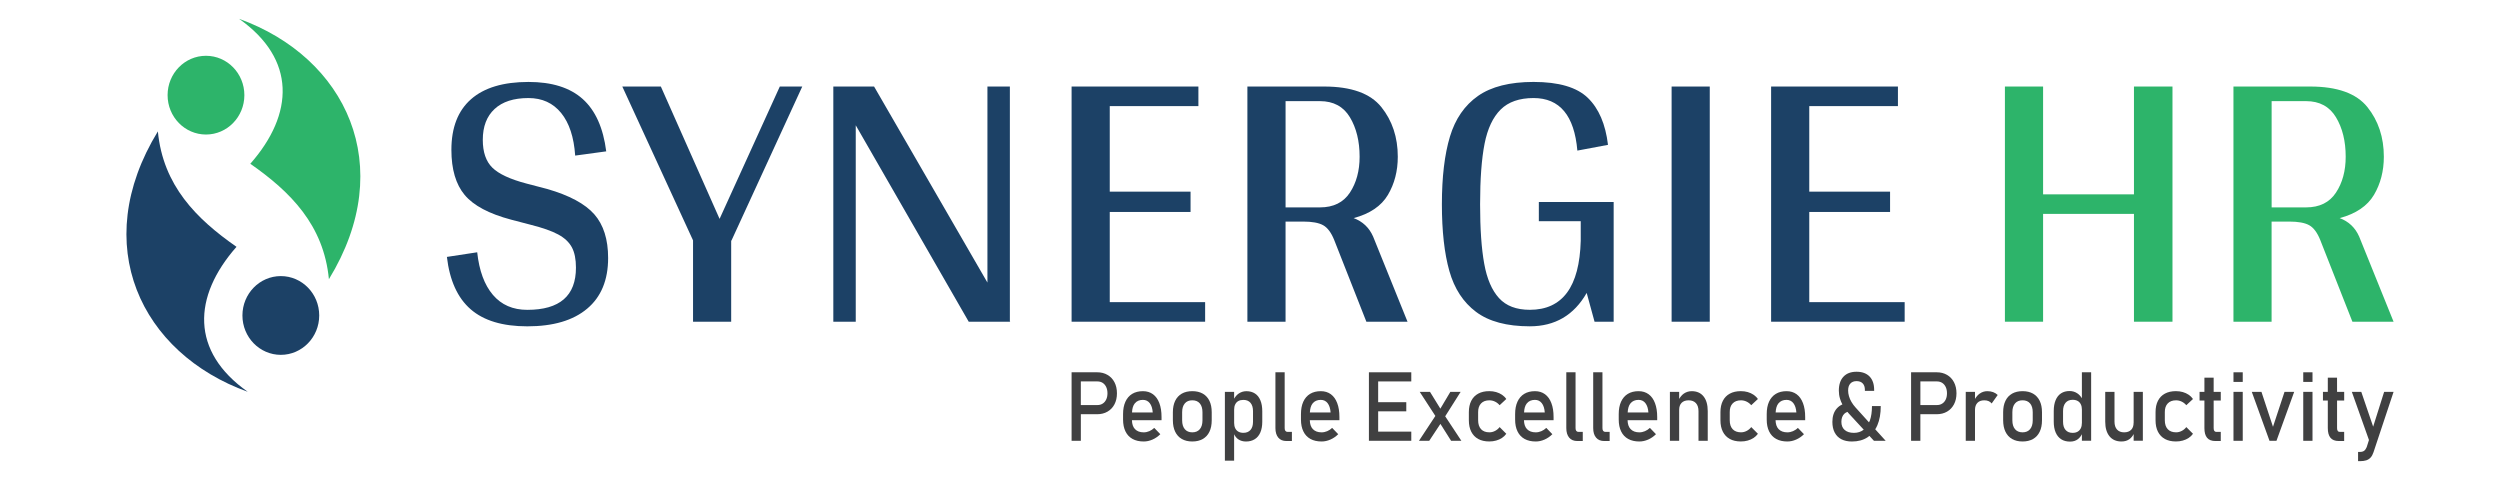 <?xml version="1.0" encoding="utf-8"?>
<!-- Generator: Adobe Illustrator 16.0.0, SVG Export Plug-In . SVG Version: 6.00 Build 0)  -->
<!DOCTYPE svg PUBLIC "-//W3C//DTD SVG 1.1//EN" "http://www.w3.org/Graphics/SVG/1.1/DTD/svg11.dtd">
<svg version="1.1" id="Layer_1" xmlns="http://www.w3.org/2000/svg" xmlns:xlink="http://www.w3.org/1999/xlink" x="0px" y="0px"
	 width="250px" height="48px" viewBox="0 0 250 48" enable-background="new 0 0 250 48" xml:space="preserve">
<g>
	<path fill="#2DB46A" d="M25.03,16.377c4.385-4.979,4.601-10.457-1.125-14.495c10.683,3.849,15.93,14.691,8.986,26.038
		C32.373,22.502,29.048,19.18,25.03,16.377"/>
	<path fill="#2DB46A" d="M24.437,9.515c0,2.174-1.718,3.938-3.839,3.938s-3.839-1.764-3.839-3.938c0-2.174,1.719-3.936,3.839-3.936
		C22.718,5.579,24.437,7.34,24.437,9.515"/>
	<path fill="#1C4166" d="M23.65,24.682c-4.386,4.983-4.601,10.461,1.124,14.498c-10.682-3.85-15.931-14.693-8.987-26.04
		C16.308,18.558,19.632,21.882,23.65,24.682"/>
	<path fill="#1C4166" d="M24.243,31.547c0-2.174,1.718-3.938,3.839-3.938s3.84,1.764,3.84,3.938c0,2.173-1.72,3.938-3.84,3.938
		S24.243,33.721,24.243,31.547"/>
	<path fill="#1C4166" d="M58.268,9.899c1.271,1.138,2.056,2.885,2.355,5.237l-3.105,0.423c-0.124-1.842-0.593-3.262-1.401-4.258
		c-0.812-0.999-1.902-1.496-3.273-1.496c-1.472,0-2.601,0.364-3.386,1.094c-0.787,0.728-1.179,1.759-1.179,3.086
		c0,1.228,0.319,2.156,0.955,2.781c0.636,0.627,1.777,1.159,3.424,1.592l2.058,0.538c2.218,0.639,3.79,1.482,4.713,2.532
		c0.922,1.049,1.384,2.506,1.384,4.375c0,2.198-0.698,3.891-2.095,5.063c-1.397,1.178-3.394,1.767-5.985,1.767
		c-2.469,0-4.357-0.567-5.667-1.707c-1.309-1.139-2.102-2.885-2.375-5.235l3.03-0.463c0.198,1.842,0.722,3.264,1.571,4.26
		c0.847,0.996,1.995,1.496,3.441,1.496c3.242,0,4.863-1.405,4.863-4.219c0-0.847-0.135-1.522-0.411-2.037
		c-0.275-0.51-0.729-0.938-1.367-1.283c-0.635-0.345-1.563-0.671-2.786-0.978l-1.908-0.499c-2.221-0.588-3.772-1.414-4.657-2.474
		c-0.885-1.061-1.327-2.565-1.327-4.509c0-2.226,0.655-3.914,1.962-5.063c1.31-1.152,3.224-1.728,5.744-1.728
		C55.187,8.193,56.996,8.761,58.268,9.899"/>
	<polygon fill="#1C4166" points="73.155,24.037 73.118,24.076 73.118,32.171 69.304,32.171 69.304,24.037 62.231,8.654 
		66.085,8.654 71.958,21.888 77.981,8.654 80.226,8.654 	"/>
	<polygon fill="#1C4166" points="101.025,32.171 96.872,32.171 85.575,12.528 85.575,32.171 83.332,32.171 83.332,8.653 
		87.408,8.653 98.743,28.257 98.743,8.653 100.987,8.653 100.987,32.131 	"/>
	<polygon fill="#1C4166" points="120.513,30.214 120.513,32.171 107.159,32.171 107.159,8.653 119.84,8.653 119.84,10.611 
		110.975,10.611 110.975,19.165 119.055,19.165 119.055,21.196 110.975,21.196 110.975,30.214 	"/>
	<path fill="#1C4166" d="M140.752,32.171h-4.115l-3.218-8.174c-0.298-0.74-0.667-1.233-1.104-1.475
		c-0.437-0.244-1.104-0.365-2.002-0.365h-1.758v10.014h-3.816V8.653h7.67c2.72,0,4.626,0.686,5.725,2.053
		c1.096,1.369,1.645,3.025,1.645,4.967c0,1.433-0.33,2.705-0.989,3.818c-0.661,1.111-1.804,1.885-3.425,2.319
		c0.898,0.335,1.55,0.947,1.945,1.842L140.752,32.171z M131.996,20.739c1.348,0,2.346-0.493,2.994-1.477
		c0.646-0.983,0.971-2.181,0.971-3.587c0-1.558-0.324-2.876-0.971-3.951c-0.65-1.074-1.646-1.61-2.994-1.61h-3.439V20.74
		L131.996,20.739L131.996,20.739z"/>
	<path fill="#1C4166" d="M161.363,32.171h-1.908l-0.787-2.879c-1.271,2.228-3.168,3.339-5.688,3.339
		c-2.295,0-4.084-0.479-5.369-1.438c-1.282-0.961-2.174-2.322-2.674-4.088c-0.498-1.764-0.748-3.987-0.748-6.675
		c0-2.735,0.27-4.993,0.805-6.771c0.537-1.777,1.472-3.131,2.807-4.066c1.331-0.931,3.184-1.4,5.555-1.4
		c2.519,0,4.328,0.531,5.424,1.591c1.1,1.061,1.771,2.629,2.02,4.7l-3.064,0.575c-0.301-3.503-1.76-5.255-4.379-5.255
		c-1.42,0-2.519,0.383-3.291,1.149c-0.773,0.768-1.31,1.906-1.608,3.414c-0.297,1.509-0.449,3.53-0.449,6.063
		c0,2.454,0.138,4.436,0.414,5.947c0.271,1.508,0.765,2.653,1.478,3.434c0.711,0.782,1.736,1.17,3.084,1.17
		c3.268,0,4.965-2.303,5.088-6.906v-1.957h-4.189V20.2h7.482V32.171L161.363,32.171z"/>
	<rect x="167.161" y="8.654" fill="#1C4166" width="3.815" height="23.517"/>
	<polygon fill="#1C4166" points="190.466,30.214 190.466,32.171 177.111,32.171 177.111,8.653 189.793,8.653 189.793,10.611 
		180.927,10.611 180.927,19.165 189.007,19.165 189.007,21.196 180.927,21.196 180.927,30.214 	"/>
	<polygon fill="#2DB46A" points="217.248,8.653 217.248,32.171 213.396,32.171 213.396,21.389 204.309,21.389 204.309,32.171 
		200.491,32.171 200.491,8.653 204.309,8.653 204.309,19.435 213.396,19.435 213.396,8.653 	"/>
	<path fill="#2DB46A" d="M239.357,32.171h-4.116l-3.218-8.174c-0.297-0.74-0.666-1.233-1.102-1.475
		c-0.438-0.244-1.105-0.365-2.002-0.365h-1.76v10.014h-3.814V8.653h7.67c2.717,0,4.625,0.686,5.723,2.053
		c1.098,1.369,1.646,3.025,1.646,4.967c0,1.433-0.332,2.705-0.989,3.818c-0.664,1.111-1.806,1.885-3.427,2.319
		c0.899,0.335,1.55,0.947,1.946,1.842L239.357,32.171z M230.604,20.739c1.348,0,2.346-0.493,2.992-1.477
		c0.649-0.983,0.973-2.181,0.973-3.587c0-1.558-0.324-2.876-0.973-3.951c-0.648-1.074-1.646-1.61-2.992-1.61h-3.441V20.74
		L230.604,20.739L230.604,20.739z"/>
	<path fill="#404041" d="M110.752,37.491c-0.3-0.177-0.647-0.263-1.039-0.263h-1.628h-0.45h-0.476v6.85h0.926v-2.656h1.628
		c0.393,0,0.74-0.085,1.039-0.26c0.299-0.173,0.531-0.417,0.696-0.732c0.165-0.316,0.247-0.683,0.247-1.101
		c0-0.417-0.082-0.786-0.247-1.103C111.283,37.909,111.051,37.664,110.752,37.491 M110.622,39.947
		c-0.084,0.179-0.201,0.316-0.352,0.412c-0.151,0.099-0.326,0.146-0.526,0.146h-1.661v-2.363h1.661c0.2,0,0.375,0.051,0.526,0.146
		c0.151,0.1,0.268,0.238,0.352,0.418c0.083,0.18,0.125,0.388,0.125,0.622C110.747,39.563,110.706,39.77,110.622,39.947"/>
	<path fill="#404041" d="M115.297,39.423c-0.277-0.203-0.614-0.306-1.007-0.306c-0.417,0-0.774,0.09-1.071,0.269
		c-0.295,0.181-0.521,0.44-0.677,0.783c-0.156,0.342-0.235,0.754-0.235,1.238v0.552c0,0.463,0.082,0.859,0.243,1.188
		c0.162,0.33,0.397,0.578,0.705,0.748s0.681,0.254,1.116,0.254c0.293,0,0.585-0.063,0.875-0.19c0.292-0.127,0.552-0.308,0.786-0.54
		l-0.607-0.63c-0.146,0.142-0.311,0.249-0.495,0.328c-0.184,0.079-0.37,0.118-0.558,0.118c-0.378,0-0.669-0.109-0.875-0.325
		c-0.198-0.207-0.294-0.509-0.302-0.89h2.959v-0.32c0-0.541-0.073-1.004-0.22-1.391C115.789,39.923,115.576,39.629,115.297,39.423
		 M113.202,41.248c0.016-0.381,0.1-0.689,0.274-0.904c0.192-0.24,0.464-0.357,0.814-0.357c0.287,0,0.516,0.109,0.687,0.332
		c0.171,0.22,0.27,0.529,0.297,0.931L113.202,41.248L113.202,41.248z"/>
	<path fill="#404041" d="M120.278,39.363c-0.291-0.164-0.639-0.247-1.048-0.247s-0.758,0.082-1.049,0.247
		c-0.291,0.166-0.511,0.406-0.665,0.722c-0.152,0.315-0.229,0.695-0.229,1.138v0.797c0,0.447,0.076,0.832,0.229,1.15
		c0.153,0.318,0.374,0.563,0.665,0.729s0.64,0.25,1.049,0.25s0.758-0.084,1.048-0.25s0.512-0.405,0.665-0.724
		c0.152-0.315,0.229-0.698,0.229-1.142v-0.813c0-0.441-0.076-0.82-0.229-1.137C120.79,39.771,120.569,39.53,120.278,39.363
		 M120.247,42.033c0,0.381-0.089,0.676-0.266,0.886c-0.177,0.21-0.427,0.315-0.75,0.315c-0.324,0-0.574-0.105-0.75-0.315
		c-0.177-0.21-0.266-0.505-0.266-0.886v-0.811c0-0.38,0.089-0.673,0.266-0.88c0.177-0.209,0.426-0.312,0.75-0.312
		c0.324,0,0.574,0.103,0.75,0.312c0.177,0.207,0.266,0.5,0.266,0.88V42.033z"/>
	<path fill="#404041" d="M125.498,39.352c-0.236-0.154-0.521-0.233-0.855-0.233c-0.283,0-0.538,0.079-0.768,0.233
		c-0.186,0.125-0.334,0.305-0.463,0.516v-0.678h-0.924v6.877h0.924v-2.642c0.101,0.208,0.234,0.384,0.418,0.507
		c0.217,0.146,0.473,0.219,0.768,0.219c0.342,0,0.635-0.078,0.879-0.232c0.246-0.154,0.432-0.381,0.559-0.677
		s0.191-0.651,0.191-1.064v-1.063c0-0.422-0.063-0.782-0.187-1.078C125.916,39.732,125.736,39.505,125.498,39.352 M125.301,42.175
		c0,0.353-0.084,0.625-0.25,0.817c-0.169,0.193-0.404,0.291-0.711,0.291c-0.197,0-0.363-0.039-0.501-0.118
		c-0.138-0.078-0.244-0.19-0.315-0.337c-0.073-0.148-0.11-0.329-0.11-0.538v-1.332c0-0.205,0.036-0.381,0.11-0.524
		c0.071-0.146,0.177-0.259,0.315-0.334c0.138-0.074,0.304-0.111,0.501-0.111c0.307,0,0.542,0.098,0.711,0.295
		c0.166,0.197,0.25,0.475,0.25,0.833V42.175z"/>
	<path fill="#404041" d="M128.541,43.091c-0.051-0.063-0.074-0.155-0.074-0.274v-5.588h-0.925v5.578
		c0,0.411,0.097,0.729,0.288,0.957c0.191,0.227,0.463,0.338,0.813,0.338h0.547v-0.914h-0.437
		C128.662,43.188,128.592,43.155,128.541,43.091"/>
	<path fill="#404041" d="M133.085,39.423c-0.278-0.203-0.612-0.306-1.007-0.306c-0.418,0-0.773,0.09-1.07,0.269
		c-0.297,0.181-0.521,0.44-0.679,0.783c-0.156,0.342-0.233,0.754-0.233,1.238v0.552c0,0.463,0.081,0.859,0.244,1.188
		c0.16,0.33,0.396,0.578,0.704,0.748s0.681,0.254,1.115,0.254c0.293,0,0.586-0.063,0.877-0.19s0.553-0.308,0.786-0.54l-0.608-0.63
		c-0.146,0.142-0.312,0.249-0.493,0.328c-0.188,0.079-0.373,0.118-0.561,0.118c-0.378,0-0.669-0.109-0.876-0.325
		c-0.198-0.207-0.294-0.509-0.302-0.89h2.959v-0.32c0-0.541-0.071-1.004-0.221-1.391C133.576,39.923,133.363,39.629,133.085,39.423
		 M130.988,41.248c0.018-0.381,0.101-0.689,0.273-0.904c0.194-0.24,0.465-0.357,0.815-0.357c0.286,0,0.516,0.109,0.688,0.332
		c0.168,0.22,0.27,0.529,0.297,0.931L130.988,41.248L130.988,41.248z"/>
	<polygon fill="#404041" points="137.34,37.229 136.891,37.229 136.891,44.078 137.34,44.078 137.816,44.078 141.129,44.078 
		141.129,43.163 137.816,43.163 137.816,41.133 140.629,41.133 140.629,40.219 137.816,40.219 137.816,38.143 141.129,38.143 
		141.129,37.229 137.816,37.229 	"/>
	<polygon fill="#404041" points="146.063,39.188 145.033,39.188 144.036,40.866 143.002,39.188 141.973,39.188 143.536,41.594 
		141.898,44.078 142.924,44.078 144.041,42.387 145.109,44.078 146.135,44.078 144.52,41.63 	"/>
	<path fill="#404041" d="M148.105,40.344c0.196-0.209,0.473-0.312,0.832-0.312c0.191,0,0.379,0.041,0.557,0.126
		c0.179,0.085,0.335,0.207,0.467,0.363l0.667-0.621c-0.112-0.166-0.257-0.309-0.429-0.424c-0.174-0.115-0.367-0.207-0.584-0.269
		c-0.215-0.062-0.446-0.092-0.692-0.092c-0.429,0-0.796,0.082-1.1,0.248c-0.304,0.163-0.536,0.403-0.697,0.717
		c-0.16,0.313-0.241,0.692-0.241,1.137v0.806c0,0.449,0.079,0.832,0.241,1.149c0.16,0.316,0.392,0.56,0.697,0.726
		c0.304,0.166,0.67,0.248,1.1,0.248c0.242,0,0.472-0.028,0.688-0.09c0.217-0.061,0.41-0.146,0.584-0.261
		c0.173-0.112,0.318-0.252,0.434-0.417l-0.667-0.669c-0.128,0.165-0.282,0.294-0.461,0.384c-0.179,0.094-0.367,0.139-0.563,0.139
		c-0.36,0-0.64-0.105-0.832-0.313c-0.195-0.211-0.293-0.512-0.293-0.896v-0.806C147.811,40.842,147.908,40.551,148.105,40.344"/>
	<path fill="#404041" d="M154.5,39.423c-0.277-0.203-0.611-0.306-1.006-0.306c-0.418,0-0.775,0.09-1.071,0.269
		c-0.296,0.181-0.521,0.44-0.677,0.783c-0.157,0.342-0.234,0.754-0.234,1.238v0.552c0,0.463,0.08,0.859,0.243,1.188
		c0.16,0.33,0.396,0.578,0.705,0.748c0.308,0.17,0.681,0.254,1.114,0.254c0.295,0,0.587-0.063,0.877-0.19s0.552-0.308,0.785-0.54
		l-0.607-0.63c-0.146,0.142-0.311,0.249-0.494,0.328c-0.186,0.079-0.371,0.118-0.561,0.118c-0.379,0-0.668-0.109-0.875-0.325
		c-0.199-0.207-0.293-0.509-0.303-0.89h2.961v-0.32c0-0.541-0.072-1.004-0.221-1.391C154.991,39.923,154.779,39.629,154.5,39.423
		 M152.406,41.248c0.017-0.381,0.1-0.689,0.273-0.904c0.193-0.24,0.463-0.357,0.814-0.357c0.287,0,0.516,0.109,0.688,0.332
		c0.17,0.22,0.27,0.529,0.297,0.931L152.406,41.248L152.406,41.248z"/>
	<path fill="#404041" d="M157.629,43.091c-0.049-0.063-0.074-0.155-0.074-0.274v-5.588h-0.925v5.578
		c0,0.411,0.097,0.729,0.288,0.957c0.191,0.227,0.464,0.338,0.814,0.338h0.545v-0.914h-0.436
		C157.75,43.188,157.68,43.155,157.629,43.091"/>
	<path fill="#404041" d="M160.318,43.091c-0.049-0.063-0.073-0.155-0.073-0.274v-5.588h-0.925v5.578
		c0,0.411,0.096,0.729,0.289,0.957c0.189,0.227,0.464,0.338,0.813,0.338h0.543v-0.914h-0.434
		C160.439,43.188,160.37,43.155,160.318,43.091"/>
	<path fill="#404041" d="M164.861,39.423c-0.276-0.203-0.612-0.306-1.008-0.306c-0.416,0-0.772,0.09-1.069,0.269
		c-0.296,0.181-0.521,0.44-0.677,0.783c-0.157,0.342-0.234,0.754-0.234,1.238v0.552c0,0.463,0.08,0.859,0.243,1.188
		c0.161,0.33,0.396,0.578,0.706,0.748c0.308,0.17,0.68,0.254,1.115,0.254c0.293,0,0.586-0.063,0.875-0.19
		c0.291-0.127,0.553-0.308,0.785-0.54l-0.607-0.63c-0.145,0.142-0.311,0.249-0.494,0.328c-0.186,0.079-0.371,0.118-0.559,0.118
		c-0.379,0-0.668-0.109-0.875-0.325c-0.199-0.207-0.297-0.509-0.304-0.89h2.962v-0.32c0-0.541-0.074-1.004-0.222-1.391
		C165.354,39.923,165.143,39.629,164.861,39.423 M162.768,41.248c0.018-0.381,0.103-0.689,0.273-0.904
		c0.193-0.24,0.465-0.357,0.816-0.357c0.287,0,0.516,0.109,0.687,0.332c0.169,0.22,0.271,0.529,0.296,0.931L162.768,41.248
		L162.768,41.248z"/>
	<path fill="#404041" d="M169.169,39.117c-0.285,0-0.544,0.081-0.78,0.238c-0.188,0.131-0.342,0.319-0.473,0.537v-0.705h-0.926
		v4.891h0.926v-3.096c0-0.301,0.083-0.535,0.247-0.701c0.166-0.166,0.397-0.249,0.7-0.249c0.313,0,0.555,0.094,0.728,0.28
		c0.173,0.19,0.259,0.457,0.259,0.803v2.963h0.924v-2.967c0-0.637-0.141-1.127-0.42-1.473
		C170.075,39.291,169.68,39.117,169.169,39.117"/>
	<path fill="#404041" d="M173.264,40.344c0.198-0.209,0.475-0.312,0.832-0.312c0.192,0,0.379,0.041,0.557,0.126
		c0.182,0.085,0.336,0.207,0.47,0.363l0.666-0.621c-0.113-0.166-0.259-0.309-0.431-0.424s-0.366-0.207-0.584-0.269
		c-0.215-0.062-0.444-0.092-0.691-0.092c-0.428,0-0.796,0.082-1.1,0.248c-0.305,0.163-0.535,0.403-0.697,0.717
		c-0.161,0.313-0.242,0.692-0.242,1.137v0.806c0,0.449,0.081,0.832,0.242,1.149c0.158,0.316,0.395,0.56,0.697,0.726
		s0.67,0.248,1.1,0.248c0.243,0,0.475-0.028,0.688-0.09c0.217-0.061,0.412-0.146,0.584-0.261c0.172-0.112,0.318-0.252,0.436-0.417
		l-0.666-0.669c-0.13,0.165-0.284,0.294-0.464,0.384c-0.179,0.094-0.364,0.139-0.562,0.139c-0.359,0-0.639-0.105-0.832-0.313
		c-0.197-0.211-0.293-0.512-0.293-0.896v-0.806C172.969,40.842,173.066,40.551,173.264,40.344"/>
	<path fill="#404041" d="M179.66,39.423c-0.277-0.203-0.613-0.306-1.008-0.306c-0.418,0-0.773,0.09-1.07,0.269
		c-0.296,0.181-0.521,0.44-0.678,0.783c-0.156,0.342-0.232,0.754-0.232,1.238v0.552c0,0.463,0.079,0.859,0.242,1.188
		c0.162,0.33,0.396,0.578,0.706,0.748c0.308,0.17,0.68,0.254,1.114,0.254c0.293,0,0.588-0.063,0.875-0.19
		c0.293-0.127,0.555-0.308,0.787-0.54l-0.609-0.63c-0.143,0.142-0.309,0.249-0.491,0.328c-0.188,0.079-0.373,0.118-0.562,0.118
		c-0.377,0-0.668-0.109-0.875-0.325c-0.197-0.207-0.295-0.509-0.303-0.89h2.961v-0.32c0-0.541-0.072-1.004-0.221-1.391
		C180.15,39.923,179.939,39.629,179.66,39.423 M177.564,41.248c0.018-0.381,0.103-0.689,0.274-0.904
		c0.193-0.24,0.464-0.357,0.815-0.357c0.287,0,0.516,0.109,0.687,0.332c0.169,0.22,0.271,0.529,0.298,0.931L177.564,41.248
		L177.564,41.248z"/>
	<path fill="#404041" d="M187.738,42.521c0.227-0.527,0.338-1.168,0.338-1.914h-0.879c0,0.565-0.069,1.049-0.211,1.449
		c-0.023,0.065-0.06,0.113-0.088,0.178l-1.344-1.487c-0.156-0.171-0.291-0.354-0.404-0.545c-0.112-0.191-0.197-0.386-0.252-0.579
		c-0.058-0.196-0.086-0.383-0.086-0.564c0-0.302,0.07-0.535,0.219-0.699c0.146-0.164,0.354-0.248,0.623-0.248
		c0.266,0,0.474,0.076,0.617,0.229c0.146,0.152,0.217,0.368,0.217,0.648v0.095h0.926v-0.095c0-0.578-0.153-1.025-0.461-1.343
		c-0.307-0.313-0.74-0.472-1.299-0.472c-0.563,0-1,0.164-1.307,0.492c-0.31,0.328-0.464,0.791-0.464,1.394
		c0,0.276,0.038,0.547,0.118,0.812c0.057,0.194,0.139,0.384,0.236,0.569c-0.217,0.097-0.403,0.231-0.555,0.402
		c-0.297,0.338-0.445,0.785-0.445,1.344c0,0.416,0.076,0.77,0.229,1.063c0.152,0.293,0.375,0.518,0.666,0.671
		c0.292,0.152,0.644,0.229,1.058,0.229c0.606,0,1.127-0.137,1.558-0.418c0.069-0.041,0.129-0.094,0.192-0.144l0.453,0.491h1.174
		l-1.043-1.15C187.604,42.8,187.677,42.666,187.738,42.521 M186.368,42.971c-0.271,0.209-0.595,0.315-0.972,0.315
		c-0.4,0-0.711-0.097-0.929-0.29c-0.221-0.191-0.329-0.465-0.329-0.814c0-0.354,0.104-0.629,0.31-0.822
		c0.079-0.076,0.188-0.127,0.294-0.174c0.046,0.057,0.089,0.113,0.141,0.168l1.489,1.613
		C186.369,42.969,186.369,42.969,186.368,42.971"/>
	<path fill="#404041" d="M194.706,37.491c-0.302-0.177-0.647-0.263-1.041-0.263h-1.628h-0.45h-0.478v6.85h0.928v-2.656h1.628
		c0.394,0,0.739-0.085,1.041-0.26c0.298-0.173,0.528-0.417,0.694-0.732c0.166-0.316,0.248-0.683,0.248-1.101
		c0-0.417-0.082-0.786-0.248-1.103C195.234,37.909,195.004,37.664,194.706,37.491 M194.575,39.947
		c-0.084,0.179-0.201,0.316-0.353,0.412c-0.149,0.099-0.326,0.146-0.525,0.146h-1.659v-2.363h1.659c0.201,0,0.376,0.051,0.525,0.146
		c0.151,0.1,0.269,0.238,0.353,0.418c0.083,0.18,0.123,0.388,0.123,0.622C194.698,39.563,194.658,39.77,194.575,39.947"/>
	<path fill="#404041" d="M198.732,39.117c-0.279,0-0.533,0.081-0.764,0.244c-0.187,0.131-0.337,0.313-0.468,0.531v-0.705h-0.925
		v4.891h0.925v-3.096c0-0.299,0.082-0.531,0.243-0.699c0.16-0.167,0.39-0.251,0.684-0.251c0.163,0,0.307,0.024,0.432,0.079
		c0.121,0.055,0.227,0.131,0.308,0.236l0.604-0.849c-0.129-0.125-0.283-0.222-0.457-0.286
		C199.143,39.15,198.945,39.117,198.732,39.117"/>
	<path fill="#404041" d="M203.305,39.363c-0.291-0.164-0.64-0.247-1.049-0.247c-0.408,0-0.757,0.082-1.048,0.247
		c-0.29,0.166-0.513,0.406-0.664,0.722c-0.153,0.315-0.229,0.695-0.229,1.138v0.797c0,0.447,0.076,0.832,0.229,1.15
		c0.151,0.318,0.374,0.563,0.664,0.729c0.291,0.166,0.64,0.25,1.048,0.25c0.409,0,0.758-0.084,1.049-0.25s0.512-0.405,0.664-0.724
		c0.152-0.315,0.23-0.698,0.23-1.142v-0.813c0-0.441-0.076-0.82-0.23-1.137C203.816,39.771,203.596,39.53,203.305,39.363
		 M203.273,42.033c0,0.381-0.09,0.676-0.266,0.886c-0.178,0.21-0.428,0.315-0.75,0.315c-0.326,0-0.576-0.105-0.753-0.315
		c-0.178-0.21-0.267-0.505-0.267-0.886v-0.811c0-0.38,0.089-0.673,0.267-0.88c0.177-0.209,0.429-0.312,0.753-0.312
		c0.322,0,0.572,0.103,0.75,0.312c0.176,0.207,0.266,0.5,0.266,0.88V42.033z"/>
	<path fill="#404041" d="M208.191,39.825c-0.129-0.202-0.278-0.373-0.467-0.496c-0.229-0.151-0.484-0.226-0.764-0.226
		c-0.335,0-0.619,0.078-0.854,0.231c-0.239,0.158-0.42,0.383-0.543,0.683c-0.125,0.299-0.188,0.656-0.188,1.077v1.079
		c0,0.419,0.064,0.777,0.191,1.074c0.127,0.298,0.313,0.523,0.557,0.682c0.243,0.156,0.537,0.232,0.882,0.232
		c0.312,0,0.574-0.081,0.786-0.245c0.178-0.136,0.303-0.306,0.398-0.494v0.654h0.925v-6.851h-0.925V39.825L208.191,39.825z
		 M208.083,42.82c-0.073,0.152-0.179,0.267-0.315,0.346c-0.139,0.081-0.307,0.12-0.5,0.12c-0.309,0-0.545-0.097-0.711-0.29
		c-0.168-0.191-0.252-0.467-0.252-0.822v-1.064c0-0.355,0.084-0.635,0.252-0.834c0.166-0.196,0.402-0.297,0.711-0.297
		c0.193,0,0.361,0.039,0.5,0.116c0.137,0.076,0.242,0.19,0.315,0.339c0.071,0.146,0.108,0.323,0.108,0.529v1.316
		C208.191,42.489,208.154,42.669,208.083,42.82"/>
	<path fill="#404041" d="M213.361,42.273c0,0.309-0.082,0.545-0.248,0.711c-0.165,0.166-0.4,0.25-0.702,0.25
		c-0.306,0-0.543-0.096-0.71-0.28c-0.166-0.187-0.251-0.451-0.251-0.792v-2.977h-0.927v2.977c0,0.63,0.143,1.118,0.427,1.467
		c0.282,0.346,0.684,0.52,1.204,0.52c0.318,0,0.586-0.082,0.803-0.244c0.182-0.139,0.311-0.307,0.408-0.498v0.67h0.921v-4.891
		h-0.921v3.088H213.361L213.361,42.273z"/>
	<path fill="#404041" d="M216.773,40.344c0.199-0.209,0.473-0.312,0.832-0.312c0.192,0,0.379,0.041,0.558,0.126
		c0.178,0.085,0.336,0.207,0.467,0.363l0.667-0.621c-0.113-0.166-0.259-0.309-0.429-0.424c-0.173-0.115-0.367-0.207-0.584-0.269
		c-0.216-0.062-0.447-0.092-0.692-0.092c-0.43,0-0.797,0.082-1.104,0.248c-0.301,0.163-0.533,0.403-0.694,0.717
		s-0.239,0.692-0.239,1.137v0.806c0,0.449,0.078,0.832,0.239,1.149c0.16,0.316,0.394,0.56,0.694,0.726
		c0.307,0.166,0.674,0.248,1.104,0.248c0.242,0,0.471-0.028,0.688-0.09c0.217-0.061,0.412-0.146,0.582-0.261
		c0.175-0.112,0.32-0.252,0.437-0.417l-0.667-0.669c-0.129,0.165-0.283,0.294-0.462,0.384c-0.181,0.094-0.366,0.139-0.563,0.139
		c-0.358,0-0.639-0.105-0.832-0.313c-0.197-0.211-0.293-0.512-0.293-0.896v-0.806C216.479,40.842,216.575,40.551,216.773,40.344"/>
	<path fill="#404041" d="M221.366,37.766h-0.925v1.42h-0.485v0.869h0.485v2.752c0,0.428,0.086,0.75,0.263,0.967
		c0.178,0.219,0.458,0.328,0.837,0.328h0.536v-0.914h-0.444c-0.088,0-0.154-0.031-0.201-0.097c-0.043-0.065-0.066-0.157-0.066-0.276
		v-2.76h0.712v-0.869h-0.712L221.366,37.766L221.366,37.766z"/>
	<rect x="223.348" y="37.229" fill="#404041" width="0.926" height="0.963"/>
	<rect x="223.348" y="39.186" fill="#404041" width="0.926" height="4.894"/>
	<polygon fill="#404041" points="227.299,42.68 226.146,39.188 225.18,39.188 226.949,44.078 227.648,44.078 229.417,39.188 
		228.451,39.188 	"/>
	<rect x="230.325" y="37.229" fill="#404041" width="0.925" height="0.963"/>
	<rect x="230.325" y="39.186" fill="#404041" width="0.925" height="4.894"/>
	<path fill="#404041" d="M233.704,37.766h-0.923v1.42h-0.486v0.869h0.486v2.752c0,0.428,0.086,0.75,0.263,0.967
		c0.179,0.219,0.457,0.328,0.837,0.328h0.535v-0.914h-0.443c-0.086,0-0.154-0.031-0.199-0.097c-0.047-0.065-0.068-0.157-0.068-0.276
		v-2.76h0.712v-0.869h-0.712L233.704,37.766L233.704,37.766z"/>
	<path fill="#404041" d="M238.413,39.188l-1.097,3.479l-1.187-3.479h-0.944L236.896,44l-0.226,0.713
		c-0.075,0.178-0.165,0.301-0.267,0.374c-0.103,0.07-0.237,0.106-0.41,0.106h-0.186v0.924h0.186c0.252,0,0.464-0.027,0.637-0.084
		c0.17-0.059,0.316-0.15,0.434-0.281c0.119-0.13,0.215-0.307,0.287-0.529l2.006-6.033h-0.944V39.188z"/>
</g>
</svg>
